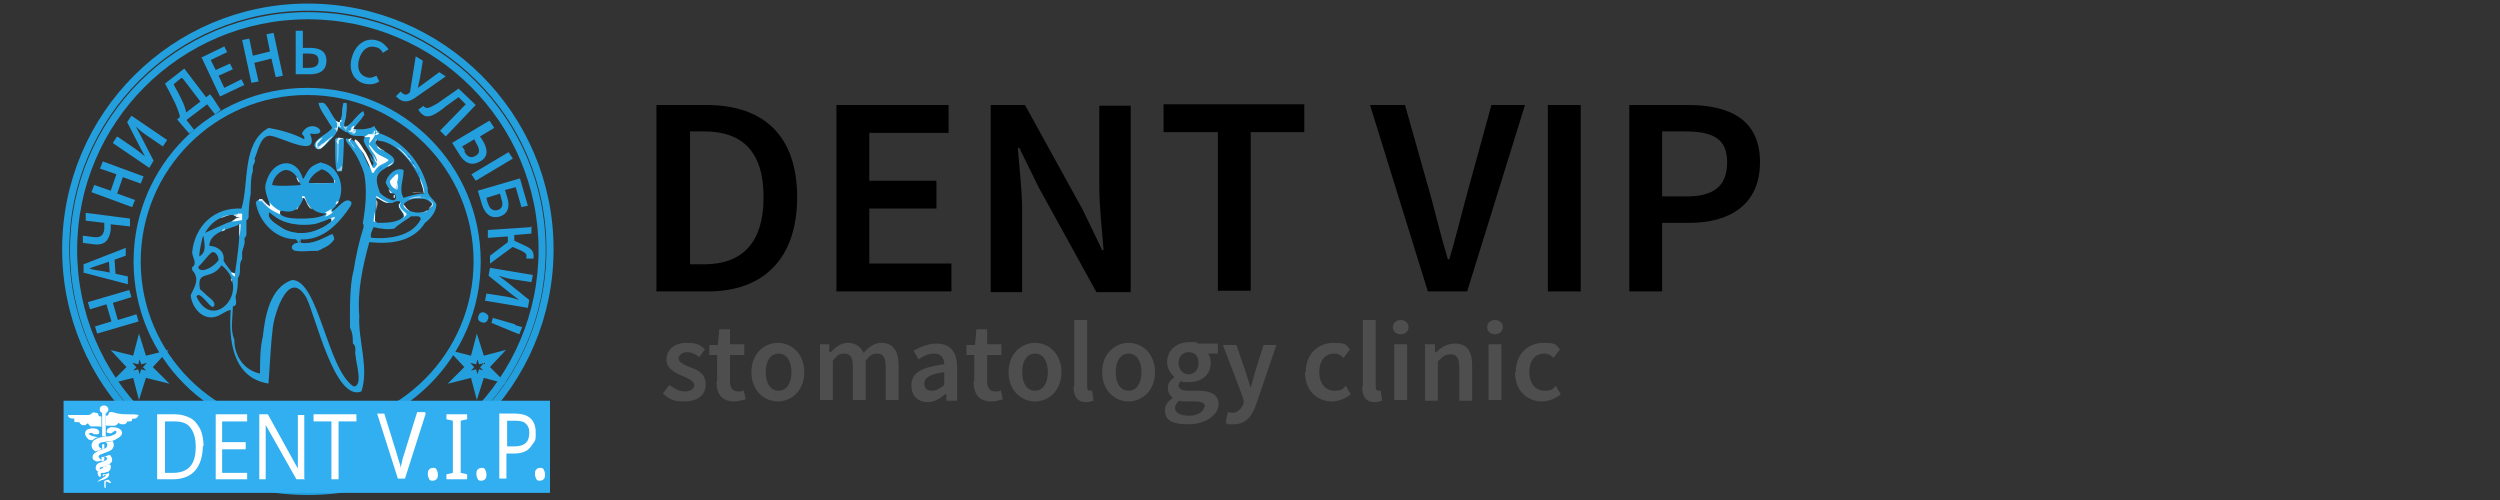 <?xml version="1.0" encoding="UTF-8"?> <svg xmlns="http://www.w3.org/2000/svg" version="1.1" viewBox="0 0 350 70"><rect x="0" y="0" width="350" height="70" fill="#333333" stroke="none"/><defs><style> .cls-1 { fill: #8fc5e5; } .cls-2 { fill: #f0f9fe; } .cls-3 { fill: #077dd6; } .cls-4 { fill: #eff8fc; } .cls-5 { fill: #f7fcfe; } .cls-6 { fill: #e7f6fe; } .cls-7 { fill: #b5dbf0; } .cls-8 { fill: #f6fbfd; } .cls-9 { fill: #31aff0; } .cls-10 { fill: #f2fafe; } .cls-11 { fill: #fff; } .cls-12 { fill: #d3ecf9; } .cls-13 { fill: #f9fcfe; } .cls-14 { fill: #0a80d6; } .cls-15 { fill: #ddeef8; } .cls-16 { fill: #f7fcfd; } .cls-17, .cls-18 { fill: none; } .cls-19 { fill: #f0f9fd; } .cls-20 { fill: #90c5e5; } .cls-21 { fill: #4e4e4f; } .cls-22 { fill: #27a1dd; } .cls-23 { fill: #f1fafe; } .cls-24 { fill: #e2f5fe; } .cls-25 { fill: #fbfdfd; } .cls-26 { fill: #91c6e6; } .cls-27 { fill: #0c7fd6; } .cls-28 { fill: #bfdff2; } .cls-29 { fill: #e6f6fe; } .cls-30 { fill: #28a1dd; } .cls-31 { fill: #e7f4fa; } .cls-32 { fill: #fbfdfe; } .cls-33 { fill: #e0f4fd; } .cls-34 { fill: #e8f7fe; } .cls-35 { fill: #27a0dd; } .cls-36 { fill: #91c5e5; } .cls-37 { fill: #f4fbfe; } .cls-38 { fill: #c6e5f6; } .cls-39 { fill: #f3fafe; } .cls-40 { fill: #0378d5; } .cls-41 { fill: #ddf3fd; } .cls-42 { fill: #a2cfea; } .cls-43 { fill: #fafdfe; } .cls-44 { fill: #b5dbf1; } .cls-45 { fill: #249fdd; } .cls-46 { fill: #c3e3f5; } .cls-47 { fill: #f2fafd; } .cls-48 { fill: #eff9fe; } .cls-49 { fill: #e9f7fe; } .cls-50 { fill: #8ec4e5; } .cls-51 { fill: #29a1dd; } .cls-18 { stroke: #249fdd; stroke-miterlimit: 10; } .cls-52 { fill: #f5fbfe; } .cls-53 { fill: #e0f4fe; } .cls-54 { fill: #b1d8ee; } .cls-55 { fill: #fdfefe; } .cls-56 { fill: #e7f6fc; } .cls-57 { fill: #a6d7f0; } .cls-58 { fill: #dff4fe; } .cls-59 { fill: #9bcbe9; } .cls-60 { fill: #26a0dd; } </style></defs><g><g id="Layer_1"><g id="_НАЧНИ_ДЕНЬ_С_УЛЫБКИ_x21_"><path class="cls-30" d="M45,14.4c1.1.2,1.3,2.1,2.2,2.7h.3c.6-.7.3-1.9.6-2.7h.4c.2,1.2-.4,2.4-.3,3.4h0c1-.2,1.6-1.6,2.5-2.1h.2v.2c0,.8-1.2,1.5-1.5,2.3.8.2,2,0,2.7-.3h.2c0,.2.2.5.3.6,3.7,1,6.4,4.2,7.3,7.9-.2,1,.9,1.5,1.2,2.2,0,1-.8,2-1.6,2.6-1.7,2.7-4.9,3-7.8,2.7-.9,3.3-1.7,6.9-1.4,10.3-.2,3.4,1.4,7.3.3,10.6-3.7,1.5-6.4-10.5-7.7-13.1-2.4-4.2-4.4,1.9-4.7,4.1-.3,2.4-.4,5.2-.6,7.7v.2c-5.1-.8-5.6-6.2-5.3-10.3-.8.1-1.5.9-2.4,1-1.7.3-3.1-1.5-3.2-3.1.6-1.2,1.3-2.3.2-3.5v-.4c.8-.5,0-1.4,0-2.1.4-3.7,3.1-6.3,6.9-6.1,1.1-3.5,0-9.2,3.8-11.3,1.7.3,3.5.8,5,1.6h0v-.3c0-.1-.2-.3-.3-.4v-.2c1.4-2.4,4.3.6,1.1.1,1.5,3.7-4.1.4-5.6.3-1.4,0-1.7,2.3-2.2,3.3h.1v.3l-.3.7v.7c-.3.6-.3,2.4-.3,3.1-.2,1-.3,2.4-.3,3.4l-.2.3h-.1v2c0,.2-.2.5-.3.6.2.7-.2,1.3-.3,1.9v1c-.6.7,0,1.9-.6,2.6,0,.8,0,1.7-.3,2.5-.1.4.4,1.4-.4,1.5,0,1.4-.4,3.3.2,4.6,0,2.3,1.3,4.3,3.6,4.8,0-1.6,0-3.6.4-5.2.3-2.8,1-6.9,4.1-7.9,3.7,0,4.9,12.5,8.6,14.9,1.4,0,.3-3.4.3-4.2-.2-.6.2-1.4-.4-1.8,0-.7,0-1.5-.4-2.2,0-2.3-.1-5.8.5-8,.3-2,.8-4.2,1.4-6.1,0,0,0-.3,0-.4h-.1v-.2c.4-2.2.6-4.7.2-6.8-.3-1.1-1-2.6-1.7-3.5-.2-.4-.9-1-.9-1.5h.1c1.8,0,2.4,2.6,3.2,4h.2c.4-.3.6-.6.1-1,0-.1-.2-.6-.3-.8.2.2.4.7.6,1h0c0-1.1-1.2-1.9-1.4-3,0,0,.2-.4.2-.5h0c0,.1,0,0,0,0-.8-.2-1.9.2-2.4-.6-.6,0-1.1-.7-1.7-.9h0c-.2,1.4-1.5,2.4-2.4,3.2h-.4c0-.1-.2-.4-.2-.4,0-1,1.9-1.6,2.5-2.5-.5-1.1-1.7-2.3-1.9-3.5h.3ZM52.9,19.5c0,0-.3.2-.3.2v.4c.4,1.1,3.4,1.6,2.4,2.9h0c-2.3,1.1-2.7,1.6-1.8,4,.4.5,2.5,1.8,2.2.4l-.2-.3h-.4c-.1-.4-.6-1-.8-1.5.1-1,1.4-2.3,2.5-1.8v.2c0,1.1-.7,2.6,0,3.7.9-.3,1.9-.6,2.9-.6-.4-2.8-3.4-7.3-6.5-7.4h0ZM52.7,27.6c0,1.1-.2,2.3-.2,3.4.1,0,.3.2.4.2,1.1,0,2.9,0,3.6-.9,0-.6-.8-1-.7-1.7l.2-.2v-.2c-.3-.1-.8,0-1,.2-.8.2-1.6-.5-2.3-.7h0ZM58.3,27.8c-.6,0-1.4.3-1.8.8.4,1.5,3.7,1.6,4,0-.6-.8-1.2-.8-2.1-.8ZM32.2,30.1c-1.7.4-2.6,1-3.5,2.5h0c.9-.4,2.2-1,3.1-1.4.3-.1,1-.3,1.2-.6l.6-.2h0c-.2,0-.5,0-.7,0,0,0,.2-.2.2-.3,0,0-.9,0-1,0h0ZM57.7,30.2c-.7.5-1.9,1.2-2.5,1.8-.8.2-2.1,0-2.9-.2-.1.3-.6,1.1-.3,1.5,2.4.2,5.7-.2,6.9-2.6,0-.6-.8-.4-1.2-.4h0ZM33.4,31.5c-1.5.6-4,1-4.1,2.9,1.2.1,2.2.8,2,2.1.3.6.9,1.2,1.2,1.7h.4c.3-2,.7-4.6.6-6.8h-.2ZM28.6,32.6v.2c0,0,0,0,0,0h0c0,0,0,0,0,0ZM28.5,32.8h0c0,0,0,0,0,0ZM28.4,32.9h0c0,0,0,0,0,0ZM28.4,33h0c0,.1,0,0,0,0ZM28.4,33.1c-.2.8-.5,2-.5,2.8,1.1-.6.7-1.8.6-2.8h0ZM29.7,35.3c-.7.5-1.2,1.4-1.9,2v.3c.7.7,2.4-.5,2.8-1.2,0-.5-.4-1.2-.9-1.1ZM30.9,37.3c-1.5,2-3.4.4-2.9,3.2.2.1.5.5.7.6h0c.4.5,1.5,1,1.3,1.7l-.2.2c-.6-.2-1.5-1.8-2.1-1.7,0,0-.2.2-.2.2,2.3,5.1,7.8-.8,3.6-4.3h-.2,0Z"></path><path class="cls-45" d="M45,22.8c3.1.5,3.7,5.1,1.3,6.7v.2c.9,0,1.9-2.3,2.8-1.2v.3c-1.6,2.5-4,5-7.2,4.7,0,.2,0,.5,0,.7,1.5.2,3-.4,4.3-1.2h.2c.7,1.2-1.3,1.8-2,2.1-.6-.1-4,.6-3.4-.8.2,0,.6-.2.8-.2l-.2-.4-.2-.2c-2.9,0-5.2-2.5-5.6-5.2.9-1,1.2.3,2,.6-.2-1.1-1-2.3-.5-3.5.8-2.9,4.1-3.7,5.1-.4h.1c.8-1.4.8-1.7,2.5-2.3h0ZM39.9,23.8c-.9.2-1.7,1.2-1.8,2.1.9.2,3,.1,4,0-.3-.9-1-2.1-2.1-2.1h0ZM44.9,23.8c-.7.3-1.5,1-1.7,1.8.9.1,2.7,0,3.6,0v-.2c-.2-.7-1.1-1.7-1.9-1.7h0ZM42.5,27.7c-.6,1.6-1.4,2.2-3.1,1.8l-.2.2c0,1.6,5.8,1.3,6.5.5v-.3h-.1c-1.4,0-2.5-.9-2.9-2.2h-.2,0ZM37.7,29.7c-.5,1,1.2,1.8,1.9,2.3,2.1,1.2,5,.6,6.8-1v-.3c0,0,0-.2,0-.2-2.8,1.4-6.3,1.4-8.7-.8h0Z"></path><path class="cls-30" d="M36.3,27.9h.4c.4.4.7.8,1.1,1,0-.2,0-.5-.1-.6.4.5,1,1,1.5,1.2h0c0,.2,0,.4,0,.5.6.5,1.8.6,2.6.6,1.1,0,2.8,0,3.8-.6v-.3h-.2c.2-.2.8-.4,1-.6,0,.1,0,.3,0,.4h.2c.7-.3,1.8-2.1,2.6-1.2v.3c-1,1.5-2.3,3-3.8,4-.3.1-1,.4-1.2.5-.5.2-1.6.1-2.1.2,0,.2,0,.5,0,.7,1.5.2,3-.4,4.3-1.2h.2c.1.2.2.6.2.7-.2.4-1,.8-1.4,1-.2.2-.6.4-.8.4-.4,0-2.5,0-3,0s-.7-.5-.4-.8c.2,0,.6-.2.8-.2l-.2-.4-.2-.2c-1.8,0-3.5-1.1-4.6-2.5-.4-.6-.7-1.3-.8-2,0-.1-.2-.5-.2-.6,0,0,.4-.4.5-.4ZM37.7,29.7c-.5,1,1.2,1.8,1.9,2.3,1.1.7,2.5.7,3.8.6,1-.4,2.2-.8,3-1.6v-.3c0,0,0-.2,0-.2-.9.2-1.7.8-2.6.9-1.5.1-3.4,0-4.7-.7-.4-.2-1-.8-1.4-1h0Z"></path><path class="cls-51" d="M45,14.4c.4-.1.7.4.8.7.3.5.8,1.7,1.4,2h.3c.6-.7.3-1.8.6-2.6h.4c0,.6,0,1.6-.1,2.1-.1.3-.4.9-.2,1.2h0c.5,0,.9-.5,1.2-.8.2-.3.9-1,1.2-1.3h.2v.2c.1.4-.4.8-.7,1.1-.1.2-.6.8-.7.9,0,0-.3.2-.4.4l-.3.2h-.3c-.1-.2-.4-.4-.5-.5-.2,0-.5-.2-.6-.3h0c0,.7-.5,1.4-1,1.8-.4.4-1,1-1.5,1.4h-.4c0-.1-.2-.4-.2-.4v-.3c.1-.4.7-.8,1.1-1,.4-.4,1-.8,1.3-1.2,0-.2-.2-.5-.4-.6-.2-.3-.6-1-.8-1.4s-.7-1-.7-1.5h.2Z"></path><path class="cls-35" d="M46.2,33h.2c.1.2.2.6.2.7-.2.4-1,.8-1.4,1-.2.2-.6.4-.8.4-.4,0-2.5,0-3,0s-.7-.5-.4-.8l.6-.2c.2,0,.7.1.9.1s.8,0,1-.2c.9-.2,1.9-.7,2.7-1.1h0Z"></path><path class="cls-22" d="M47.3,19.3c.2,0,.6,0,.8.1.1,0,0,1.6,0,1.7,0,.1-.1,2.9-.3,2.9,0,0-.2,0-.4,0h-.2c-.4-1-.2-3.5-.3-4.5l.2-.2h0Z"></path><path class="cls-60" d="M49.6,17.7h0c0,0-.2.4-.2.4h.4c0,0,1.1,0,1.1,0l1-.2.4-.2h.2v.2c.1,0,.3.4.3.4l.4.2h0c0,0-.4.2-.4.2h-.2c0,0-.2.4-.2.4l-.3.4-.3.4h0v-.4c0,0,.1-.4.1-.4h0c0-.1,0-.1,0-.1h0c0,.1,0,0,0,0h-.9c0,0-.9,0-.9,0l-.2-.2-.4-.4h-.2l-.3-.2h.3c0,0,.2-.2.2-.2v-.2c0,0,.4-.3.4-.3h0Z"></path><path class="cls-25" d="M49.7,19.5c.5.2.9.9,1.2,1.4.6.8.9,1.7,1.3,2.6h.2c.1,0,.3-.4.4-.5,0-.1-.2-.4-.3-.5,0-.1-.2-.6-.3-.8.2.2.4.7.6,1h0c0-1-1-1.6-1.2-2.5h0c.4.3.7.9,1.1,1.2.4.4,1.2.6,1.7,1,0,.2-.9.6-1.1.7-.4.2-.8.7-1,1.1h-.2c-.3-.9-.8-1.9-1.2-2.7-.4-.5-.9-1.2-1.3-1.8h0c0,0,.1-.1.1-.1Z"></path><path class="cls-30" d="M46.8,18h.3c.2.6-.5,1.2-.8,1.5-.4.4-.8.9-1.3,1.2h-.4c0-.1-.2-.4-.2-.4v-.3c.1-.4.7-.8,1.1-1,.4-.3.9-.8,1.3-1.1h0Z"></path><path class="cls-22" d="M45,14.4h.2l.3.2.4.5.8,1.3.3.4.2.4v.6h-.2l-.4-.4-.4-.7-.4-.7-.5-.8-.2-.4v-.2h0Z"></path><path class="cls-60" d="M50.7,15.6h.2v.2c.1,0,.1.3.1.3l-.3.3-.5.6-.5.7-.2.2-.3.2v.2c0,0-.4.2-.4.2h-.3v-.2c0,0,0-.3,0-.3l.2-.2.3-.3.4-.4.4-.4.8-.8h.1c0,0,0-.1,0-.1Z"></path><path class="cls-32" d="M55.4,24.4h.3c.1.2,0,.8-.1,1.1,0,.3.2.7,0,1-.5,0-1.1-.7-1-1.2.2-.2.6-.7.9-.9h0Z"></path><path class="cls-43" d="M36.3,27.9h.4c.4.4.7.8,1.1,1,0-.2,0-.5-.1-.6.4.5,1,1,1.5,1.2h0v.5c-1-.4-2.1-1.1-2.5-2h-.4c0-.1,0-.1,0-.1h0Z"></path><path class="cls-43" d="M52.5,18.3l.2.2.4.2h0c0,0-.4.2-.4.2h-.2c0,0-.2.4-.2.4l-.3.4-.3.4h0v-.4c0,0,.1-.4.1-.4h0c0-.1,0-.1,0-.1h0c0,.1,0,0,0,0h-.9c0,0,.4-.2.4-.2l.3-.2h.4c0,0,.6,0,.6,0l.2-.4h0c0,0,0-.1,0-.1Z"></path><path class="cls-16" d="M33.3,29.9h.6c0,.2,0,.7,0,.9-.4.1-1,.2-1.5.2.2-.1.5-.3.6-.4l.6-.2c-.2,0-.4,0-.6,0,0,0,.1-.2.2-.2,0,0-.4,0-.5,0,.1-.2.5-.2.6-.2h0Z"></path><path class="cls-13" d="M46.6,19h0c-.6.6-1,1.3-1.7,1.8h-.4c0-.1-.2-.4-.2-.4v-.3c0-.4.6-.7.9-.9h0c-.3.2-.5.6-.8.9v.4h.4c.5-.5,1.2-1,1.7-1.4h0Z"></path><path class="cls-50" d="M47.3,19.3c.2,0,.6,0,.8.1h-.6c-.2.2,0,1.3-.1,1.5,0,.4,0,1.6-.2,2h0c0-.4,0-3.2,0-3.4l.2-.2h0Z"></path><path class="cls-58" d="M47.6,16.8h0v.8l.2.2h-.2c0,0-.2-.2-.2-.2h0c0,0-.2.8-.2.8h-.1v-.3h-.2c0,0-.1,0-.1,0h.1v-.2h.3v-.6l-.2-.4h0c0,0,.4.2.4.2h.3l.2-.2h0c0,0,0,0,0,0Z"></path><path class="cls-43" d="M46.4,29.3c0,.1,0,.3,0,.4h.2c-.2.2-.6.5-1,.6h-.1l.2-.2v-.3h-.2c.2-.2.8-.4,1-.6h0Z"></path><path class="cls-12" d="M49.6,17.7h0c0,0-.2.4-.2.4h.4c0,0,0,.2,0,.2h0v.2l-.2.2h-.2c0,0-.2-.2-.2-.2h-.2l-.3-.2h.3c0,0,.2-.2.2-.2v-.2c0,0,.4-.3.4-.3Z"></path><path class="cls-4" d="M56,28.4c0,0,0,.3,0,.4,0,.4.6.8.9,1.1v.2c-.2.2-.4.4-.7.6h0c0,0,.4-.3.4-.4,0-.6-.8-1-.7-1.7l.2-.2h0Z"></path><path class="cls-58" d="M47.3,19.3c.2,0,.6,0,.8.1h-.6c0,.2-.1.3-.2.4v.3c0,.3,0,1,0,1.4h0v-2l.2-.2h0Z"></path><path class="cls-28" d="M58.9,27.7c.3,0,.8,0,1.1.2h0c.2,0,.5.4.6.5s0,.4,0,.4c0,0-.5.4-.5.4h-.1c.2-.2.4-.4.5-.6v-.2c-.2-.3-.6-.6-1-.7-.7-.1-1.7,0-2.3.2h0c.4-.3,1.2-.4,1.7-.4h0Z"></path><path class="cls-27" d="M57,21.8h.1c0,0,.1,0,.1,0h0c.2.2.4.5.4.7.3.1.4.5.4.7h0v.3h0c-.2-.5-.6-1-.9-1.5h0c0,0-.1,0-.1,0v-.3c0,0,0,0,0,0Z"></path><path class="cls-41" d="M45.2,19.3h0c-.3.2-.5.6-.8.9v.4h.4l-.2.2h-.2l-.2-.3v-.3c0-.4.6-.7.9-.9Z"></path><path class="cls-52" d="M55.5,20.5c1.1.7,2,1.9,2.7,3h0c-.7-1-1.7-2.1-2.7-3Z"></path><path class="cls-56" d="M58.8,25c.3.5.6,1.4.6,2h-1.7c.2-.1,1.3,0,1.6,0,0-.6-.4-1.4-.5-1.9Z"></path><path class="cls-7" d="M43.3,25.7h3.5-.1c-.8,0-2.5.1-3.3,0h-.1c0-.1,0,0,0,0Z"></path><path class="cls-52" d="M52.7,27.4c.5.4,1.2.8,1.8,1h-.2c-.6,0-1-.5-1.6-.7v.2h0v-.4h0Z"></path><path class="cls-52" d="M52.6,19.5h.1v.2c-.1,0-.1.4-.1.4.2.5.8.8,1.3,1.1h0c-.5-.2-1-.6-1.3-1.1v-.6h.1Z"></path><path class="cls-39" d="M33.7,31.4h0c0,.3-.1,1.5-.2,1.8h0v-1.8h.1,0Z"></path><path class="cls-10" d="M42.5,27.5h.1c.2.6.6,1.3,1.1,1.8-.6-.2-.8-1.1-1.1-1.6h-.3v-.2h.2Z"></path><path class="cls-20" d="M47.1,17.3v.2c0,0,0,.9,0,.9h0v-.3h-.3c0,0-.1,0-.1,0h.1v-.2h.3v-.4h0Z"></path><path class="cls-33" d="M46.7,30.4h.2c0,.2-.3.4-.5.6,0-.1,0-.4,0-.4h-.2c0,0-.1,0-.1,0l.6-.2Z"></path><path class="cls-55" d="M47.3,19.3h.3v.2c0,0-.2.2-.2.2h0v.4c-.1,0-.2,0-.2,0v-.5l.2-.2Z"></path><path class="cls-14" d="M57.6,22.6c.3,0,.4.4.5.7h0v.3h0c-.1-.2-.4-.7-.5-.9h0Z"></path><path class="cls-59" d="M48.1,17.7h.2c0,.1.4,0,.4,0l-.2.3v.2h0c0,0-.1,0-.1,0l-.3-.4h-.1c0,0-.2,0-.2,0h0c0,0,.2,0,.2,0h0c0,0,0,0,0,0Z"></path><path class="cls-26" d="M47.9,23.3h0c0,.2,0,.5-.1.6,0,0-.2,0-.4,0h-.2v-.2h.2c.1-.1.3-.3.4-.5h0Z"></path><path class="cls-43" d="M49.6,17.7h0c0,0-.2.4-.2.4h.2c0,.1-.3.2-.3.2h-.1v-.4l.3-.3Z"></path><path class="cls-50" d="M36.2,28c.1,0,.4,0,.5,0,.2.2.5.5.6.8h0c-.2,0-.6-.6-.7-.6h-.4v.3h0v-.4h0Z"></path><path class="cls-6" d="M49,19.4h.3s-.2.1-.3.2v.2c.2.3.6.7.7,1-.3-.3-.6-.8-.8-1.1v-.2h.1c0-.1,0-.2,0-.2Z"></path><path class="cls-31" d="M57.2,22.1c.3.4.8,1,1,1.5-.1-.1-.4-.6-.5-.8,0-.1-.4-.6-.4-.7h0Z"></path><path class="cls-58" d="M52.5,18.3v.4h-.2v.2h-1c0,.1-.2.1-.2.1h.1c0,0,.4-.2.4-.2h.6l.2-.4h0Z"></path><path class="cls-2" d="M55.1,22.6h0c-.2.4-.5.7-.9.7.2-.2.6-.4.8-.6h0s0,0,0,0Z"></path><path class="cls-36" d="M44.8,19.7h0c0,.1-.3.4-.3.4,0,0,0,.3,0,.4h.3l-.2.2h-.2v-.6s.3-.3.4-.4h0Z"></path><path class="cls-40" d="M53.3,23.4h.2c0,.2-.5.3-.5.6h0c0,.1-.1.1-.1.1,0-.1.1-.3.2-.4h0c0-.1.2-.2.3-.3h0Z"></path><path class="cls-1" d="M59.9,29.4h0-.1v.2c-.4.2-1,.2-1.4.2h0c.4,0,1.1,0,1.4-.4h0Z"></path><path class="cls-23" d="M56.5,28.6c.2.3.5.7.8.9h-.1c-.3-.2-.8-.5-.7-.9Z"></path><path class="cls-37" d="M52.5,29.8h0c0,.4,0,.9,0,1.2h.2c0,0-.3.1-.4,0,0-.3.1-1,.2-1.3h0Z"></path><path class="cls-58" d="M36.3,27.9h.4c0,.2.4.5.5.7h-.1c-.1-.1-.4-.4-.4-.5h-.4c0-.1,0-.1,0-.1h0Z"></path><path class="cls-10" d="M52.7,28c.3.3,0,1.1,0,1.5h0c0,0,0-1.4,0-1.5Z"></path><path class="cls-58" d="M55.6,25.9v.2c0,0,0,.4,0,.4h-.2v-.2c-.1,0,0,0,0,0v-.2h.2v-.3h0Z"></path><path class="cls-47" d="M32.4,38.1c0,0,.4.2.5.2v.4c-.2,0-.4-.3-.5-.4h0Z"></path><path class="cls-38" d="M31.9,30.1h.3c-.4,0-1,.4-1.3.4h0c.3-.2.7-.3,1-.4h0Z"></path><path class="cls-46" d="M47.5,19.4h.5c0,.1-.6.1-.6.1v.2c0,0-.3.2-.3.2v-.2l.3-.3h0Z"></path><path class="cls-52" d="M42.5,27.5h.1l.3.6h0c0,.1-.3-.4-.3-.4h-.3v-.2h.2Z"></path><path class="cls-54" d="M55.3,27.3h0c0,.1,0,.1,0,.1,0,0,0,.2,0,.3h-.2v-.4h0Z"></path><path class="cls-8" d="M54.5,26.6h0c.1.1.3.3.4.4,0,0-.2,0-.3,0,0-.1-.2-.4-.2-.5h0Z"></path><path class="cls-50" d="M49.7,18.2h0-.2v.3l-.2.2h0v-.2s.4-.2.4-.2Z"></path><path class="cls-19" d="M56,28.4c0,0,0,.3,0,.4,0,0,0,.2,0,.3h-.1c0-.1,0-.4,0-.4,0,0,.2-.2.2-.2Z"></path><path class="cls-48" d="M41.5,24.8c.1,0,.3.4.4.6v.2c-.1-.1-.4-.6-.4-.8Z"></path><path class="cls-44" d="M31.3,32h.2v.2l-.4.2v-.2c0,0,.2-.1.2-.1h0Z"></path><path class="cls-58" d="M46.4,29.7h.2c-.2.2-.6.4-.8.5h0c.2-.1.6-.4.8-.5Z"></path><path class="cls-48" d="M49,19.4h.3-.1c0,0-.2.2-.2.2v.3l-.2-.2v-.2h.1Z"></path><path class="cls-42" d="M53.1,20.8c.2,0,.6.2.8.4h0l-.7-.4h0c0,0,0,0,0,0Z"></path><path class="cls-48" d="M52.8,20.5c.2,0,.5.4.6.5-.2,0-.5-.3-.6-.4h0Z"></path><path class="cls-50" d="M52.4,18.3h0c0,0-.2.4-.2.4h-.6.4c0,0,.3-.3.3-.3,0,0,0-.1,0-.1Z"></path><path class="cls-24" d="M52.5,18.3v.4h-.2v.2h-.1c0,0,.2-.4.2-.4v-.2c0,0,0,0,0,0Z"></path><path class="cls-3" d="M58.5,24h.1v.2h.1v.3c-.1,0-.2-.3-.2-.4h0Z"></path><path class="cls-58" d="M44.4,20h0c0,.1,0,.4,0,.5h-.1v-.4h0c0-.1.1,0,.1,0Z"></path><path class="cls-34" d="M46.6,19h0c0,.1-.3.4-.3.4h-.2c0,0,.2-.1.2-.1,0,0,.3-.3.3-.3Z"></path><path class="cls-49" d="M45.2,20.1h0l-.5.5h-.1s.5-.5.5-.5Z"></path><path class="cls-53" d="M46.9,25.2h0v.4h-.1v-.4h0Z"></path><path class="cls-15" d="M57.8,23c.1.1.3.4.4.5h0c0,.1-.4-.4-.4-.4,0,0,0-.2,0-.2Z"></path><path class="cls-57" d="M32.4,39h0c.1.1.1.4.1.6,0-.2-.2-.4-.2-.6Z"></path><path class="cls-29" d="M46.4,29.3h0c0,.2-.2.3-.4.3h0c0,0,.4-.3.4-.3h0Z"></path><path class="cls-5" d="M47.4,28.2h0c0,.2-.3.4-.4.4v-.2h.1v-.2c0,0,.2,0,.2,0h0Z"></path><path class="cls-50" d="M55.6,26.1h0v.5h-.1l-.2-.2h.2v-.4c0,0,.1,0,.1,0Z"></path><path class="cls-23" d="M41.8,28.9h0c0,.1-.2.4-.2.4h-.2c.1,0,.3-.3.4-.4h0Z"></path><path class="cls-55" d="M32.7,30.3"></path></g><g id="Layer_3"><circle class="cls-18" cx="43" cy="36.6" r="23.8"></circle><circle class="cls-18" cx="43.1" cy="35" r="32.8"></circle><circle class="cls-18" cx="43.1" cy="34.9" r="33.9"></circle><g><circle class="cls-17" cx="43.1" cy="35.7" r="25.4"></circle><path class="cls-45" d="M13.6,46.7l-.3-1,2.3-.7-.7-2.4-2.3.7-.3-1,5.8-1.7.3,1-2.6.8.7,2.4,2.6-.8.3,1s-5.8,1.7-5.8,1.7Z"></path><path class="cls-45" d="M11.7,38.2v-1.2c0,0,5.9-2.3,5.9-2.3v1.1c0,0-3.1,1.1-3.1,1.1-.6.2-1.3.4-2,.7h0c.7.2,1.4.3,2.1.4l3.3.7v1.1c0,0-6.1-1.6-6.1-1.6h0ZM15.4,38.8l-.2-2.9h.8s.2,2.8.2,2.8h-.8Z"></path><path class="cls-45" d="M15.5,31.2c0,.3,0,.6,0,1-.2,1.4-.8,2.2-2.4,2l-1.5-.2v-1c.1,0,1.6.2,1.6.2.9.1,1.3-.3,1.4-1.1,0-.4,0-.7,0-.9l-2.6-.3v-1.1c.1,0,6.2.8,6.2.8v1.1c-.1,0-2.7-.3-2.7-.3h0Z"></path><path class="cls-45" d="M12.8,26.9l.4-1,2.3.8.8-2.3-2.3-.8.4-1,5.7,2.1-.4,1-2.5-.9-.8,2.3,2.5.9-.4,1-5.7-2.1Z"></path><path class="cls-45" d="M15.8,20l.6-.9,2.2,1.5c.6.4,1.2.9,1.7,1.3h0l-.7-1.3-1.8-3.5.6-.9,5,3.4-.6.9-2.2-1.5c-.6-.4-1.1-.8-1.6-1.3h0l.7,1.3,1.8,3.5-.6,1-5-3.4h0Z"></path><path class="cls-45" d="M25.4,10.9l-1.1.9c.4.8.7,1.2,1.1,2.1.8,1.6.9,2.6.3,3.1l-.6-.4c.2-.2,0-.8-.6-2.2-.5-1-.8-1.6-1.4-2.7l2.7-2.1,3.5,4.6-.8.6-2.9-3.8h0ZM27.3,18.1l-.8.6-1.3-1.5-.4-.5,4.6-3.5.4.5,1.1,1.7-.8.6-1.1-1.4-2.9,2.2,1.1,1.4h0Z"></path><path class="cls-45" d="M28.1,8.1l3.3-1.6.4.8-2.3,1.1.7,1.4,2-.9.4.8-2,.9.8,1.7,2.4-1.2.4.8-3.4,1.6-2.6-5.5h0Z"></path><path class="cls-45" d="M33.9,5.6l1-.2.5,2.4,2.4-.6-.5-2.4,1-.2,1.3,6-1,.2-.6-2.6-2.4.6.6,2.6-1,.2s-1.3-6-1.3-6Z"></path><path class="cls-45" d="M41.3,4.3h1.1v2.4h1c1.4,0,2.3.5,2.3,1.8,0,1.4-1,1.9-2.3,1.9h-2s0-6.1,0-6.1ZM43.2,9.5c.9,0,1.4-.3,1.4-1s-.4-1-1.4-1h-.8v2h.8Z"></path><path class="cls-45" d="M49.3,7.9c.6-1.9,2.1-2.7,3.6-2.2.7.2,1.2.8,1.5,1.2l-.8.5c-.2-.4-.5-.7-1-.8-1-.3-1.9.3-2.3,1.6-.4,1.3,0,2.3,1,2.6.5.2,1,0,1.4-.2l.4.8c-.6.4-1.3.5-2.1.3-1.5-.4-2.3-1.9-1.7-3.8h0Z"></path><path class="cls-45" d="M55.4,13.5l.7-.7c0,0,.1.2.3.3.3.2.5.2.8,0l.2-.2.8-5,1,.6-.4,2.4-.3,1.4h0l1.1-.8,1.9-1.4.9.6-4.3,3c-.7.5-1.5.7-2.2.2-.2-.2-.4-.3-.5-.5h0Z"></path><path class="cls-45" d="M58.5,15.4l.8-.6c0,0,0,.2.2.2.2.2.5.2,1.7-.5,1-.7,2-1.4,3-2.1l2.4,2.3-4.2,4.4-.8-.8,3.6-3.7-1-1c-.8.6-1.6,1.1-2.3,1.7-1.6,1.2-2.3,1.2-2.9.6-.2-.2-.3-.3-.4-.5Z"></path><path class="cls-45" d="M68.6,17l.6.9-2,1.2.4.6c.7,1.2.8,2.3-.4,2.9-1.2.7-2.2.2-2.9-1l-1-1.6,5.2-3.1h0ZM65,21.2c.4.8,1,1,1.6.6.6-.3.6-.9.1-1.7l-.3-.6-1.7,1,.4.6h0ZM71.2,21.3l.6.9-5.2,3.1-.6-.9,5.2-3.1Z"></path><path class="cls-45" d="M72.8,25l1.1,3.8-.9.2-.8-2.8-1.5.4.3,1c.4,1.2.2,2.3-1,2.7-1.3.4-2.1-.4-2.5-1.6l-.6-2,5.8-1.7h0ZM68.3,28.4c.2.8.7,1.2,1.4,1,.6-.2.8-.7.5-1.5l-.2-.8-1.9.6.2.8Z"></path><path class="cls-45" d="M74.4,31.6v1.1c0,0-2.4.2-2.4.2v1.5c0,0-3.4,2.5-3.4,2.5v-1.1c0,0,2.5-1.9,2.5-1.9v-.8s-2.8.2-2.8.2v-1.1c0,0,6-.4,6-.4h0ZM71.8,33.6l1.7.8c.9.4,1.2.8,1.2,1.4,0,.2,0,.3,0,.4h-1v-.4c0-.3-.2-.4-.7-.7l-1.4-.6.2-1h0Z"></path><path class="cls-45" d="M74.6,38.5l-.2,1-2.6-.4c-.7-.1-1.4-.3-2-.5h0l1.2.9,3.1,2.5-.2,1.1-6-1,.2-1,2.6.4c.7.1,1.4.3,2,.5h0l-1.2-.9-3.1-2.5.2-1.1,6,1h0Z"></path><path class="cls-45" d="M67.9,43.8c.4.2.6.5.4.9-.1.4-.5.6-.9.4-.4-.1-.6-.5-.4-.9.1-.4.5-.6.9-.4ZM72.1,45.5l1,.3-.4,1-1-.4-2.9-1.2.2-.7,3.1.9h0Z"></path></g></g><g id="Layer_7"><polygon class="cls-18" points="19.5 48.5 20.1 50.4 22.1 49.9 20.7 51.4 22.1 52.8 20.1 52.3 19.5 54.2 19 52.3 17 52.8 18.4 51.4 17 49.9 19 50.4 19.5 48.5"></polygon><polygon class="cls-18" points="66.8 48.5 67.4 50.4 69.3 49.9 67.9 51.4 69.3 52.8 67.4 52.3 66.8 54.2 66.3 52.3 64.3 52.8 65.7 51.4 64.3 49.9 66.3 50.4 66.8 48.5"></polygon></g><g id="Layer_4"><rect class="cls-9" x="8.9" y="56.1" width="68.1" height="12.9"></rect><g><path class="cls-11" d="M28.4,62.4c0,1.5-.4,2.7-1.1,3.5-.7.8-1.8,1.2-3.1,1.2h-2.2v-9.1h2.5c.8,0,1.5.2,2.1.5.6.3,1,.8,1.4,1.5.3.6.5,1.5.5,2.5h0ZM27.4,62.5c0-1.2-.3-2.1-.8-2.7-.5-.6-1.2-.8-2.2-.8h-1.3v7.2h1.1c2.2,0,3.2-1.2,3.2-3.6Z"></path><path class="cls-11" d="M34.6,67.1h-4.4v-9.1h4.4v1h-3.5v2.9h3.3v1h-3.3v3.3h3.5v1h0Z"></path><path class="cls-11" d="M42.7,67.1h-1.2l-4.3-7.6h0c0,.3,0,.7,0,1.1v6.5h-.9v-9.1h1.2l4.2,7.6h0v-7.5h.9v9.1h0Z"></path><path class="cls-11" d="M47.4,67.1h-1v-8.1h-2.5v-1h6v1h-2.5s0,8.1,0,8.1Z"></path><path class="cls-11" d="M59.6,57.9l-2.9,9.1h-1l-2.9-9.1h1l1.8,5.8c.1.4.2.7.3,1s.2.6.2.9c0-.3.1-.6.2-1,0-.3.2-.7.3-1.1l1.8-5.8h1.1Z"></path><path class="cls-11" d="M59.9,66.4c0-.3,0-.5.2-.7.1-.1.3-.2.5-.2s.4,0,.5.2.2.4.2.7,0,.5-.2.7c-.1.1-.3.2-.5.2s-.4,0-.5-.2-.2-.4-.2-.7Z"></path><path class="cls-11" d="M65.4,67.1h-2.9v-.7l.9-.2v-7.3l-.9-.2v-.7h2.9v.7l-.9.2v7.3l.9.2v.7Z"></path><path class="cls-11" d="M66.7,66.4c0-.3,0-.5.2-.7.1-.1.3-.2.5-.2s.4,0,.5.2.2.4.2.7,0,.5-.2.7c-.1.1-.3.2-.5.2s-.4,0-.5-.2-.2-.4-.2-.7Z"></path><path class="cls-11" d="M72,57.9c1,0,1.8.2,2.3.7.5.5.7,1.1.7,2s0,1-.3,1.4-.5.8-1,1.1-1.1.4-1.9.4h-.9v3.5h-1v-9.1h2.1ZM72,58.9h-1v3.6h.8c.8,0,1.3-.1,1.7-.4s.6-.8.6-1.5-.2-1-.5-1.3-.8-.4-1.5-.4h0Z"></path><path class="cls-11" d="M74.9,66.4c0-.3,0-.5.2-.7.1-.1.3-.2.5-.2s.4,0,.5.2.2.4.2.7,0,.5-.2.7c-.1.1-.3.2-.5.2s-.4,0-.5-.2-.2-.4-.2-.7Z"></path></g></g><g id="Layer_6"><g><path class="cls-11" d="M14.8,58.2c.2,0,.3,0,.4-.2,0-.1,0-.2.2-.3.4-.1.8.2,1.2.2.9.2,1.9,0,2.8.2-.1.4-.5.6-.9.5,0,.2,0,.4-.3.4h-.4c0,0,0,.2-.1.2-.1.2-.3.2-.5.2s-.4,0-.6-.2c-.2.2-.3.4-.6.4-.3,0-.6,0-.9,0s-.2,0-.3-.1,0-.3,0-.4v-.9h0Z"></path><path class="cls-11" d="M10.4,58.6c-.4,0-.8,0-.9-.5h1.4c.4,0,.9,0,1.3,0,.2,0,.4,0,.6-.2s.4-.2.6-.1c.2,0,.3,0,.4.3,0,.2.2.2.4.2v1c0,0,0,.3,0,.4s-.2,0-.3,0c-.1,0-.2,0-.4,0-.2,0-.4,0-.7,0-.2,0-.3-.2-.4-.3,0,0,0-.1-.1-.1h-.1c0,0-.1.1-.2.2-.4.1-.7,0-.9-.4-.2,0-.4,0-.6,0,0,0,0,0-.1-.1,0,0,0-.2,0-.2h0Z"></path><path class="cls-11" d="M14.2,62.9c-.1,0-.2.1-.4.2,0,0-.1,0-.2,0,0,0-.2.1-.2.1,0,0-.2-.1-.3-.2,0,0-.2-.2-.2-.3-.2-.4,0-1,.5-1.2.4-.3,1-.3,1.5-.4.3,0,.6,0,.9-.2.2,0,.5-.2.5-.4,0-.3-.3-.2-.5,0-.2.2-.4.2-.7.1-.2,0-.2-.3-.1-.4,0-.2.3-.3.5-.4.4,0,1.2,0,1.5.5s-.2.9-.6,1.1c-.3.2-.6.3-.9.4-.3,0-.7,0-1,.1-.2,0-.6,0-.7.4,0,.3.2.4.4.5h0Z"></path><path class="cls-11" d="M14.2,64.5c-.1,0-.2,0-.4.1,0,0-.1,0-.2,0,0,0,0,0-.1,0-.1,0-.3-.2-.4-.2-.3-.4-.1-.8.2-1,.4-.3.8-.4,1.3-.6.2,0,.4-.2.4-.4.1-.2,0-.3-.2-.5.2,0,.5,0,.7-.1,0,0,.2-.1.3,0,0,0,.1.2.1.3.1.4-.1.8-.5,1-.4.2-.8.3-1.2.5-.2,0-.4.2-.4.3,0,.2.2.3.3.4h0Z"></path><path class="cls-11" d="M14.7,61.1h-.4v-3.3s0,0,0,0c-.3-.1-.4-.4-.3-.7.1-.3.5-.4.8-.3.4.2.5.6.2.9,0,0-.1.1-.2.2h0v3.3h0s-.1,0-.1,0Z"></path><path class="cls-11" d="M14.2,65.7c0,0-.2.1-.3.2,0,0-.1.1-.2.1-.1,0-.2-.2-.3-.3,0-.3,0-.6.3-.8.3-.2.7-.2,1-.4.1,0,.3-.2.3-.3s-.2-.3-.4-.3v.5c0,.1-.2.2-.4.2,0-.1,0-.5,0-.6,0,0,.3,0,.4-.1.1,0,.2,0,.4-.1,0,0,.2-.1.3-.1s.1,0,.2.1c.1.2.2.4.2.6,0,.4-.4.6-.8.8-.2,0-.5.2-.7.2-.2,0-.3.2-.2.4h0Z"></path><path class="cls-11" d="M13.8,61.2c-.3,0-.6.2-.8.4-.1.1-.2,0-.4,0-.2,0-.3-.2-.4-.3-.4-.4-.4-1,.1-1.2.3-.1.7-.2,1-.1.3,0,.5.2.6.4,0,.2,0,.4-.3.4h-.4c-.2,0-.2-.2-.4-.2-.2,0-.3,0-.3.1s0,.2.1.2c.3.2.7.2,1.1.3h0Z"></path><path class="cls-11" d="M14.7,65.3c0,0,0,.2,0,.2,0,0-.2,0-.3.1v-.3s.2,0,.3-.1c.2,0,.5-.2.7-.2.3.4,0,1-.4,1.1-.1,0-.2,0-.4.1-.1,0-.3,0-.4,0-.2.1,0,.4-.1.5-.2.2-.4-.2-.4-.3-.1-.2,0-.4.2-.6.2-.2.4-.2.7-.4,0,0,.2,0,.2-.2s0-.2-.1-.2h0Z"></path><path class="cls-11" d="M14.7,66.5c-.1,0-.2.2-.3.2h0v-.3s.2,0,.3,0c.2,0,.4-.1.5-.2.2.2,0,.6-.2.7-.3.2-.6.3-1,.4,0,0-.4.2-.4.2,0,0,.2-.2.3-.3.2-.1.3-.2.5-.3,0,0,.5-.3.4-.4h0Z"></path><path class="cls-11" d="M14.8,67.2v.6c0,.1,0,.4,0,.5-.2.1-.2-.2-.2-.3v-.3c0,0,0-.2,0-.3,0-.1.3-.2.4-.2,0,0,.2-.1.2,0,0,0,.2.1.2.2.1,0,.3.3,0,.2-.2,0-.4-.2-.6-.2h0Z"></path><path class="cls-11" d="M14.3,62.9v-.5c0,0,0-.2,0-.2,0,0,.2,0,.3,0,0,0,0,.3,0,.4s0,.2,0,.2-.2,0-.3.1h0Z"></path></g></g><g><path d="M91.9,14.7h7c8,0,12.7,4.3,12.7,12.9s-4.7,13.2-12.5,13.2h-7.2V14.7ZM98.6,37c5.3,0,8.3-3,8.3-9.4s-3-9.2-8.3-9.2h-2v18.6h2Z"></path><path d="M117.1,14.7h15.7v3.9h-11.1v6.7h9.4v3.9h-9.4v7.7h11.5v3.9h-16.1V14.7Z"></path><path d="M138.7,14.7h4.8l8.1,14.7,2.7,5.6h.2c-.2-2.7-.6-6-.6-8.9v-11.3h4.4v26.1h-4.8l-8.1-14.7-2.7-5.5h-.2c.2,2.8.6,5.9.6,8.8v11.4h-4.4V14.7Z"></path><path d="M170.4,18.5h-7.5v-3.9h19.7v3.9h-7.5v22.2h-4.6v-22.2Z"></path><path d="M191.8,14.7h4.9l3.7,13.1c.8,3,1.4,5.5,2.3,8.5h.2c.9-3,1.5-5.5,2.3-8.5l3.6-13.1h4.7l-8.1,26.1h-5.5l-8.1-26.1Z"></path><path d="M216.7,14.7h4.6v26.1h-4.6V14.7Z"></path><path d="M228.1,14.7h8.2c5.8,0,10.1,2,10.1,8s-4.3,8.5-9.9,8.5h-3.8v9.6h-4.6V14.7ZM236.1,27.5c3.9,0,5.7-1.5,5.7-4.8s-2-4.3-5.9-4.3h-3.2v9.1h3.4Z"></path></g><g><path class="cls-21" d="M92.8,55.1l.9-1.2c.7.5,1.4.9,2.2.9s1.3-.4,1.3-.9-.8-.9-1.7-1.3c-1-.4-2.2-1-2.2-2.3s1.1-2.3,2.8-2.3,2,.4,2.6.9l-.8,1.1c-.5-.4-1.1-.7-1.7-.7s-1.2.4-1.2.9.8.9,1.6,1.2c1.1.4,2.2.9,2.2,2.4s-1.1,2.4-3,2.4-2.2-.5-3-1.1Z"></path><path class="cls-21" d="M100.4,53.4v-3.7h-1.1v-1.4h1.2c0,0,.2-2.2.2-2.2h1.5v2.1h2v1.5h-2v3.7c0,.9.4,1.4,1.1,1.4s.6,0,.8-.2l.3,1.3c-.4.1-1,.3-1.6.3-1.8,0-2.5-1.1-2.5-2.8Z"></path><path class="cls-21" d="M105.2,52.1c0-2.6,1.8-4.1,3.7-4.1s3.7,1.5,3.7,4.1-1.8,4.1-3.7,4.1-3.7-1.5-3.7-4.1ZM110.8,52.1c0-1.6-.7-2.6-1.8-2.6s-1.8,1-1.8,2.6.7,2.6,1.8,2.6,1.8-1,1.8-2.6Z"></path><path class="cls-21" d="M114.6,48.2h1.5v1.1h.2c.7-.7,1.4-1.3,2.4-1.3s1.8.5,2.2,1.4c.7-.8,1.5-1.4,2.5-1.4,1.6,0,2.4,1.1,2.4,3.1v4.9h-1.8v-4.7c0-1.3-.4-1.8-1.2-1.8s-1,.3-1.6,1v5.5h-1.8v-4.7c0-1.3-.4-1.8-1.2-1.8s-1,.3-1.6,1v5.5h-1.8v-7.8Z"></path><path class="cls-21" d="M127.6,53.9c0-1.7,1.4-2.5,4.6-2.9,0-.8-.4-1.5-1.4-1.5s-1.5.4-2.2.8l-.7-1.2c.9-.5,2-1,3.2-1,2,0,2.9,1.2,2.9,3.4v4.6h-1.5v-.9h-.2c-.7.6-1.5,1.1-2.4,1.1-1.4,0-2.3-.9-2.3-2.3ZM132.2,53.9v-1.8c-2.1.3-2.8.8-2.8,1.6s.5,1,1.1,1,1.1-.3,1.7-.8Z"></path><path class="cls-21" d="M136.4,53.4v-3.7h-1.1v-1.4h1.2c0,0,.2-2.2.2-2.2h1.5v2.1h2v1.5h-2v3.7c0,.9.4,1.4,1.1,1.4s.6,0,.8-.2l.3,1.3c-.4.1-1,.3-1.6.3-1.8,0-2.5-1.1-2.5-2.8Z"></path><path class="cls-21" d="M141.2,52.1c0-2.6,1.8-4.1,3.7-4.1s3.7,1.5,3.7,4.1-1.8,4.1-3.7,4.1-3.7-1.5-3.7-4.1ZM146.7,52.1c0-1.6-.7-2.6-1.8-2.6s-1.8,1-1.8,2.6.7,2.6,1.8,2.6,1.8-1,1.8-2.6Z"></path><path class="cls-21" d="M150.4,54v-9.2h1.8v9.3c0,.5.2.6.4.6s.1,0,.3,0l.2,1.4c-.2,0-.5.2-1,.2-1.3,0-1.8-.8-1.8-2.2Z"></path><path class="cls-21" d="M154.3,52.1c0-2.6,1.8-4.1,3.7-4.1s3.7,1.5,3.7,4.1-1.8,4.1-3.7,4.1-3.7-1.5-3.7-4.1ZM159.8,52.1c0-1.6-.7-2.6-1.8-2.6s-1.8,1-1.8,2.6.7,2.6,1.8,2.6,1.8-1,1.8-2.6Z"></path><path class="cls-21" d="M163.1,57.4c0-.7.4-1.2,1.1-1.7h0c-.4-.3-.7-.7-.7-1.4s.4-1.1.9-1.5h0c-.5-.5-1-1.2-1-2.1,0-1.8,1.5-2.8,3.1-2.8s.8,0,1.2.2h2.8v1.4h-1.4c.3.3.4.8.4,1.3,0,1.7-1.3,2.7-3,2.7s-.7,0-1.1-.2c-.2.2-.4.4-.4.7s.3.7,1.3.7h1.4c1.9,0,2.9.6,2.9,1.9s-1.6,2.8-4.2,2.8-3.3-.7-3.3-2ZM168.7,57c0-.6-.5-.8-1.4-.8h-1.1c-.4,0-.8,0-1.1-.1-.4.3-.6.7-.6,1,0,.7.8,1.1,2,1.1s2.1-.6,2.1-1.3ZM167.8,50.8c0-1-.6-1.5-1.4-1.5s-1.4.6-1.4,1.5.6,1.6,1.4,1.6,1.4-.6,1.4-1.6Z"></path><path class="cls-21" d="M171.6,59.1l.3-1.4c.2,0,.4.1.6.1.8,0,1.3-.6,1.6-1.3v-.5c.1,0-2.9-7.7-2.9-7.7h1.9l1.3,3.8c.2.7.5,1.5.7,2.2h0c.2-.7.4-1.5.6-2.2l1.2-3.8h1.8l-2.8,8.2c-.6,1.8-1.5,2.9-3.2,2.9s-.7,0-1-.2Z"></path><path class="cls-21" d="M182.8,52.1c0-2.6,1.8-4.1,3.9-4.1s1.7.4,2.3.9l-.9,1.2c-.4-.4-.8-.6-1.3-.6-1.3,0-2.1,1-2.1,2.6s.9,2.6,2.1,2.6,1.2-.3,1.6-.7l.7,1.2c-.7.6-1.7,1-2.6,1-2.1,0-3.8-1.5-3.8-4.1Z"></path><path class="cls-21" d="M190.8,54v-9.2h1.8v9.3c0,.5.2.6.4.6s.1,0,.3,0l.2,1.4c-.2,0-.5.2-1,.2-1.3,0-1.8-.8-1.8-2.2Z"></path><path class="cls-21" d="M195,45.8c0-.6.5-1,1.1-1s1.1.4,1.1,1-.5,1-1.1,1-1.1-.4-1.1-1ZM195.2,48.2h1.8v7.8h-1.8v-7.8Z"></path><path class="cls-21" d="M199.4,48.2h1.5v1.1h.2c.7-.7,1.5-1.2,2.6-1.2,1.7,0,2.4,1.1,2.4,3.1v4.9h-1.8v-4.7c0-1.3-.4-1.8-1.2-1.8s-1.1.3-1.8,1v5.5h-1.8v-7.8Z"></path><path class="cls-21" d="M208.2,45.8c0-.6.5-1,1.1-1s1.1.4,1.1,1-.5,1-1.1,1-1.1-.4-1.1-1ZM208.4,48.2h1.8v7.8h-1.8v-7.8Z"></path><path class="cls-21" d="M212.2,52.1c0-2.6,1.8-4.1,3.9-4.1s1.7.4,2.3.9l-.9,1.2c-.4-.4-.8-.6-1.3-.6-1.3,0-2.1,1-2.1,2.6s.9,2.6,2.1,2.6,1.2-.3,1.6-.7l.7,1.2c-.7.6-1.7,1-2.6,1-2.1,0-3.8-1.5-3.8-4.1Z"></path></g></g></g></svg> 